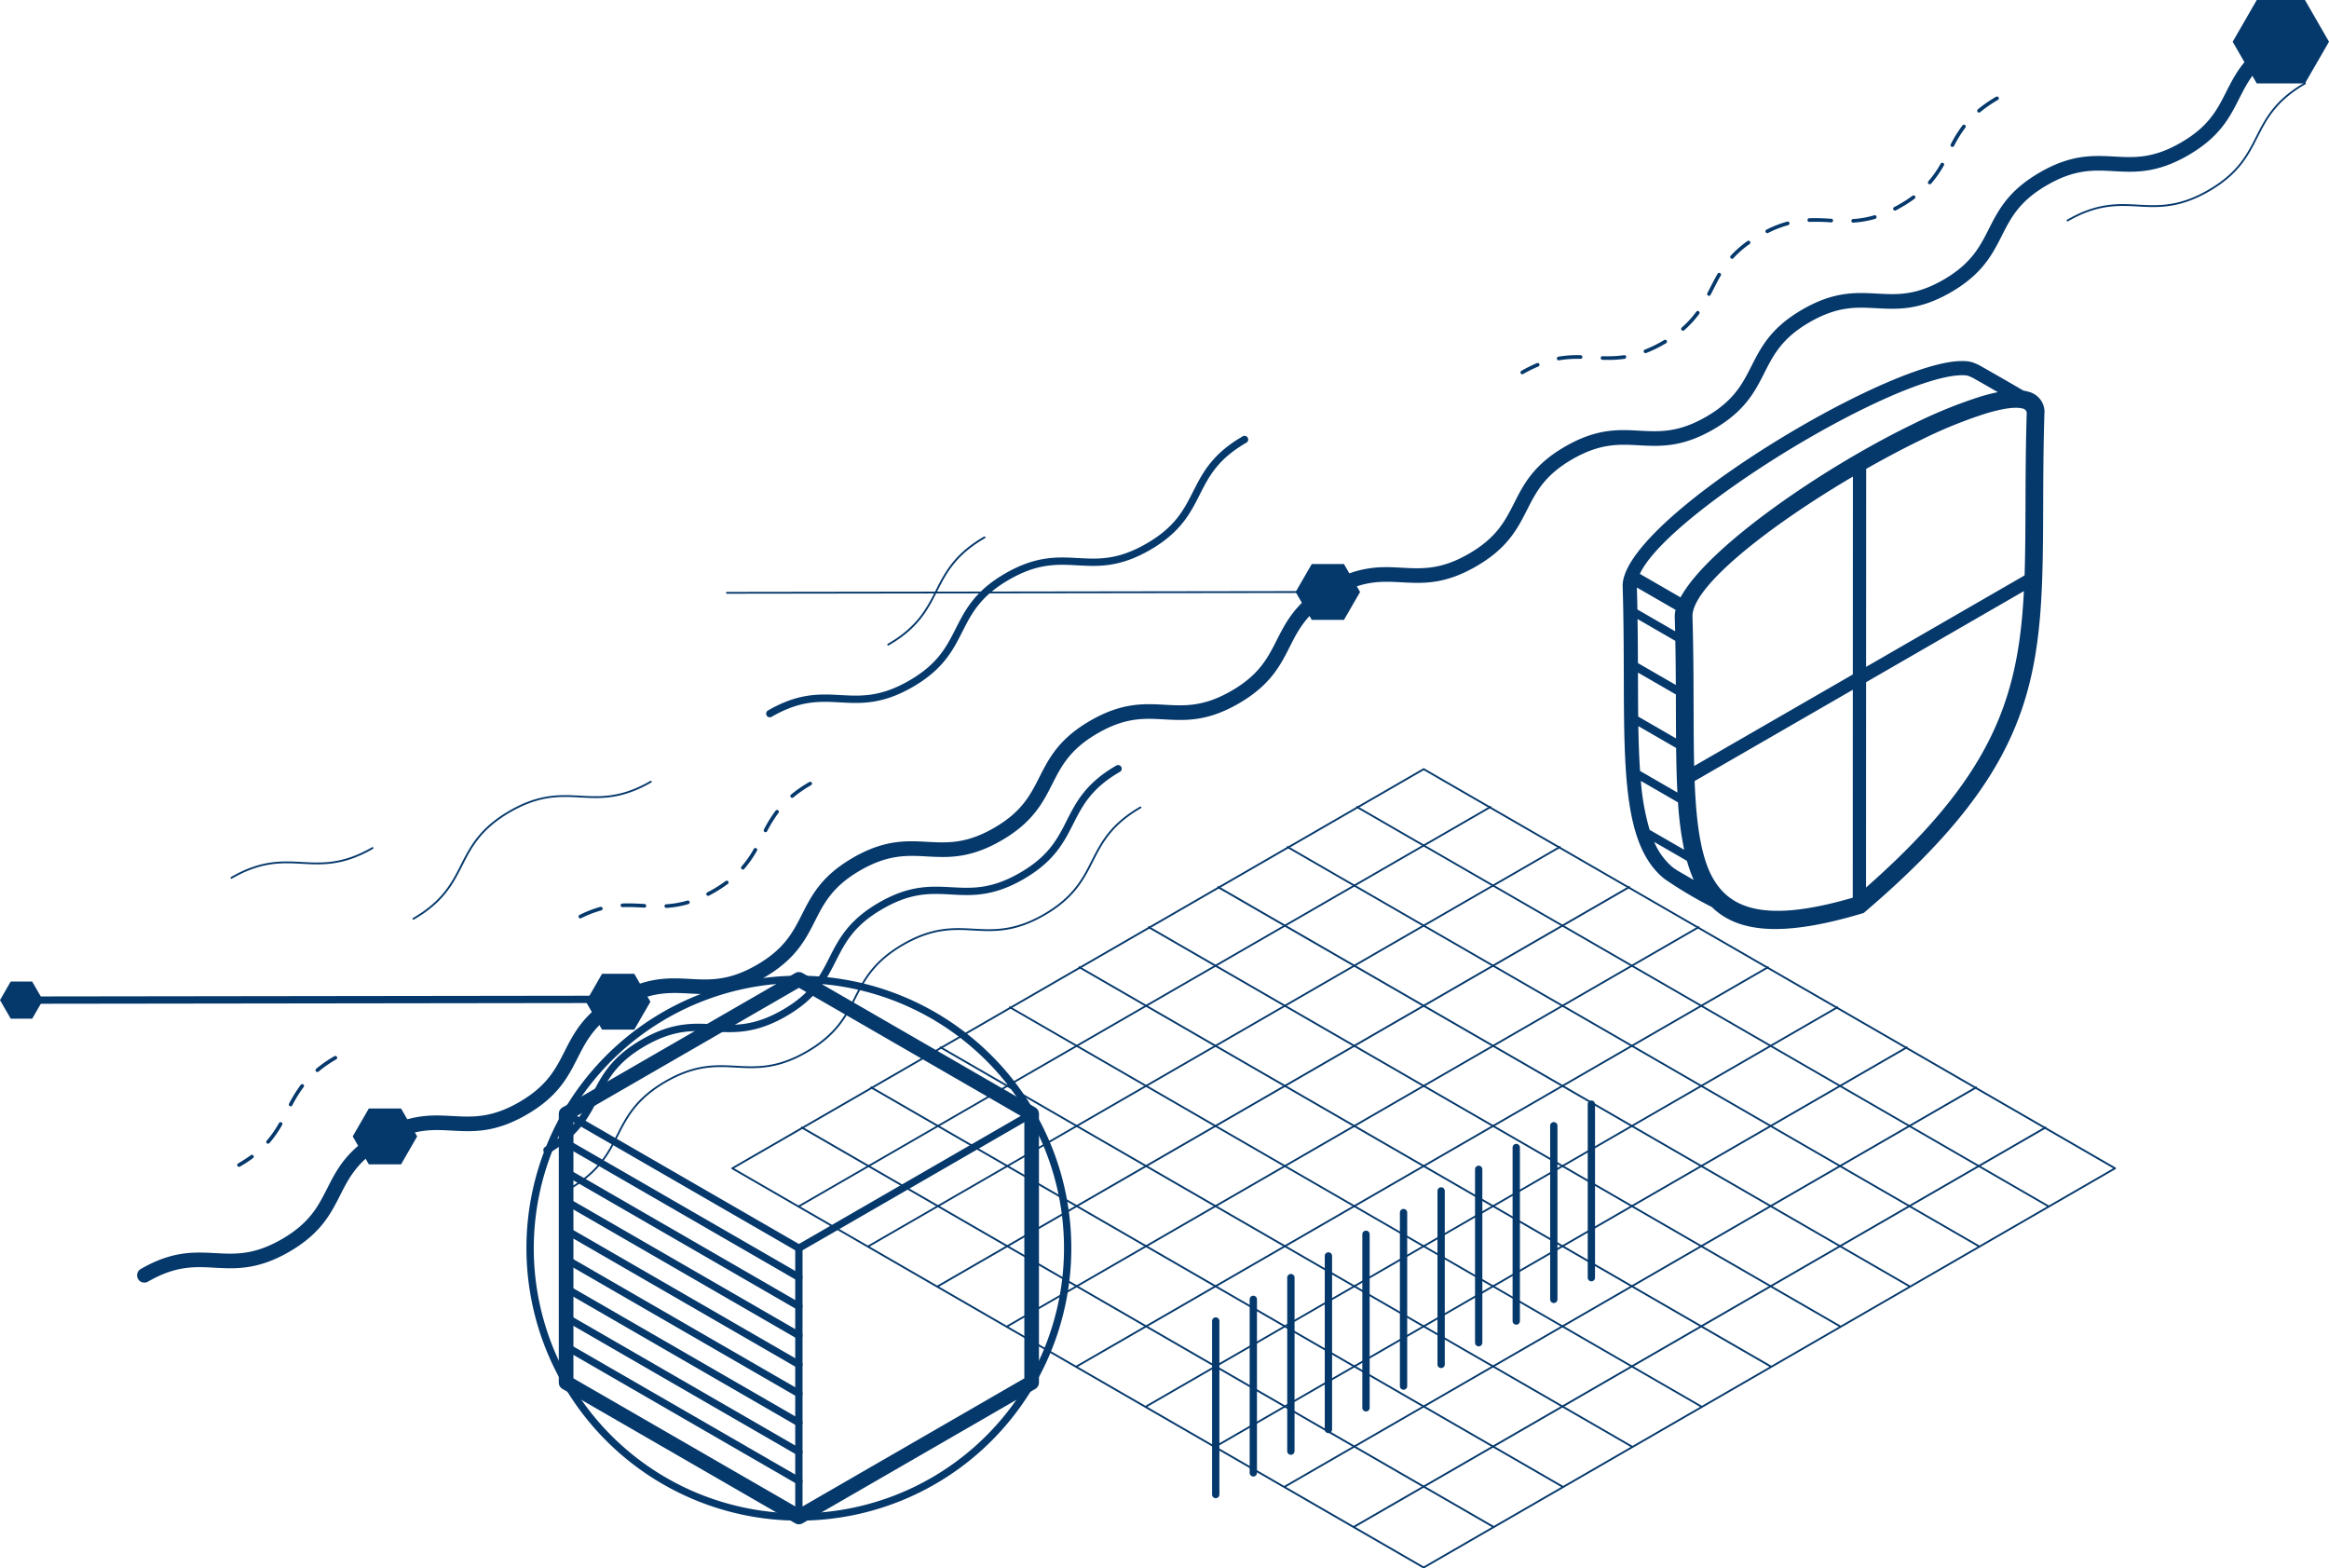 <svg xmlns="http://www.w3.org/2000/svg" width="617.531" height="415.841" viewBox="0 0 617.531 415.841">
  <g id="Group_30618" data-name="Group 30618" transform="translate(0 -21.885)">
    <g id="Group_28547" data-name="Group 28547" transform="translate(139.582 279.609)">
      <g id="Group_28533" data-name="Group 28533" transform="translate(0 0.965)">
        <path id="Path_29783" data-name="Path 29783" d="M1379.109,2154.948a72.238,72.238,0,1,0-72.247-72.238A72.3,72.3,0,0,0,1379.109,2154.948Zm0-142.532a70.295,70.295,0,1,1-70.3,70.294A70.368,70.368,0,0,1,1379.109,2012.415Z" transform="translate(-1306.862 -2010.472)" fill="#05386b"/>
      </g>
      <g id="Group_28546" data-name="Group 28546" transform="translate(8.581)">
        <g id="Group_28534" data-name="Group 28534">
          <path id="Path_29784" data-name="Path 29784" d="M1382.94,2155.487a1.925,1.925,0,0,0,.963-.26l61.714-35.633a1.96,1.96,0,0,0,.972-1.683v-71.258a1.95,1.95,0,0,0-.972-1.683l-61.714-35.641a1.977,1.977,0,0,0-1.939,0l-61.718,35.641a1.949,1.949,0,0,0-.972,1.683v71.258a1.96,1.96,0,0,0,.972,1.683l61.718,35.633A1.938,1.938,0,0,0,1382.94,2155.487Zm59.771-38.7-59.771,34.514-59.787-34.514v-69.028l59.787-34.514,59.771,34.514Z" transform="translate(-1319.274 -2009.074)" fill="#05386b"/>
        </g>
        <g id="Group_28535" data-name="Group 28535" transform="translate(62.69 72.232)">
          <path id="Path_29785" data-name="Path 29785" d="M1411.02,2186.876a.971.971,0,0,0,.963-.972v-71.267a.969.969,0,1,0-1.939,0V2185.9A.974.974,0,0,0,1411.02,2186.876Z" transform="translate(-1410.044 -2113.667)" fill="#05386b"/>
        </g>
        <g id="Group_28536" data-name="Group 28536" transform="translate(0.971 36.606)">
          <path id="Path_29786" data-name="Path 29786" d="M1472.738,2099.648a.966.966,0,0,0,.477-1.8l-61.713-35.634a.971.971,0,0,0-1.329.356.958.958,0,0,0,.356,1.319l61.718,35.633A.9.9,0,0,0,1472.738,2099.648Z" transform="translate(-1410.042 -2062.08)" fill="#05386b"/>
        </g>
        <g id="Group_28537" data-name="Group 28537" transform="translate(0.971 44.314)">
          <path id="Path_29787" data-name="Path 29787" d="M1472.738,2110.807a.965.965,0,0,0,.477-1.8l-61.713-35.625a.967.967,0,0,0-1.329.347.956.956,0,0,0,.356,1.318l61.718,35.641A.96.96,0,0,0,1472.738,2110.807Z" transform="translate(-1410.042 -2073.242)" fill="#05386b"/>
        </g>
        <g id="Group_28538" data-name="Group 28538" transform="translate(0.971 52.025)">
          <path id="Path_29788" data-name="Path 29788" d="M1472.738,2121.982a.966.966,0,0,0,.477-1.8l-61.713-35.642a.979.979,0,0,0-1.329.356.968.968,0,0,0,.356,1.328l61.718,35.633A.967.967,0,0,0,1472.738,2121.982Z" transform="translate(-1410.042 -2084.407)" fill="#05386b"/>
        </g>
        <g id="Group_28539" data-name="Group 28539" transform="translate(0.971 59.739)">
          <path id="Path_29789" data-name="Path 29789" d="M1472.738,2133.144a.967.967,0,0,0,.477-1.8l-61.713-35.625a.968.968,0,1,0-.972,1.675l61.718,35.634A.969.969,0,0,0,1472.738,2133.144Z" transform="translate(-1410.042 -2095.577)" fill="#05386b"/>
        </g>
        <g id="Group_28540" data-name="Group 28540" transform="translate(0.971 67.447)">
          <path id="Path_29790" data-name="Path 29790" d="M1472.738,2144.31a.965.965,0,0,0,.477-1.8l-61.713-35.634a.972.972,0,1,0-.972,1.684l61.718,35.624A.971.971,0,0,0,1472.738,2144.31Z" transform="translate(-1410.042 -2106.739)" fill="#05386b"/>
        </g>
        <g id="Group_28541" data-name="Group 28541" transform="translate(0.971 75.163)">
          <path id="Path_29791" data-name="Path 29791" d="M1472.738,2155.48a.967.967,0,0,0,.477-1.805l-61.713-35.633a.971.971,0,0,0-1.329.356.958.958,0,0,0,.356,1.319l61.718,35.624A.83.83,0,0,0,1472.738,2155.48Z" transform="translate(-1410.042 -2117.911)" fill="#05386b"/>
        </g>
        <g id="Group_28542" data-name="Group 28542" transform="translate(0.971 82.872)">
          <path id="Path_29792" data-name="Path 29792" d="M1472.738,2166.647a.955.955,0,0,0,.834-.486.975.975,0,0,0-.356-1.327L1411.5,2129.21a.968.968,0,1,0-.972,1.673l61.718,35.634A.978.978,0,0,0,1472.738,2166.647Z" transform="translate(-1410.042 -2129.074)" fill="#05386b"/>
        </g>
        <g id="Group_28543" data-name="Group 28543" transform="translate(0.971 90.589)">
          <path id="Path_29793" data-name="Path 29793" d="M1472.738,2177.817a.967.967,0,0,0,.477-1.8l-61.713-35.634a.971.971,0,0,0-1.329.356.956.956,0,0,0,.356,1.318l61.718,35.633A.973.973,0,0,0,1472.738,2177.817Z" transform="translate(-1410.042 -2140.248)" fill="#05386b"/>
        </g>
        <g id="Group_28544" data-name="Group 28544" transform="translate(0.971 98.296)">
          <path id="Path_29794" data-name="Path 29794" d="M1472.738,2188.974a.966.966,0,0,0,.477-1.8l-61.713-35.625a.964.964,0,1,0-.972,1.666l61.718,35.641A.964.964,0,0,0,1472.738,2188.974Z" transform="translate(-1410.042 -2151.408)" fill="#05386b"/>
        </g>
        <g id="Group_28545" data-name="Group 28545" transform="translate(62.686 36.606)">
          <path id="Path_29795" data-name="Path 29795" d="M1321.659,2099.648a.89.89,0,0,0,.477-.129l61.718-35.633a.967.967,0,0,0-.968-1.675l-61.718,35.634a.959.959,0,0,0-.36,1.319A.98.98,0,0,0,1321.659,2099.648Z" transform="translate(-1320.679 -2062.08)" fill="#05386b"/>
        </g>
      </g>
    </g>
    <g id="Group_28571" data-name="Group 28571" transform="translate(321.383 313.665)">
      <g id="Group_28560" data-name="Group 28560" transform="translate(99.598)">
        <path id="Path_29807" data-name="Path 29807" d="M1106.746,2106.324h0a.977.977,0,0,0,.968-.981l0-46a.96.96,0,0,0-.967-.954h0a.957.957,0,0,0-.968.954v46A.975.975,0,0,0,1106.746,2106.324Z" transform="translate(-1105.774 -2058.388)" fill="#05386b"/>
      </g>
      <g id="Group_28561" data-name="Group 28561" transform="translate(89.638 5.744)">
        <path id="Path_29808" data-name="Path 29808" d="M1121.168,2114.65a.969.969,0,0,0,.967-.972v-46a.97.97,0,1,0-1.939,0v46A.968.968,0,0,0,1121.168,2114.65Z" transform="translate(-1120.197 -2066.705)" fill="#05386b"/>
      </g>
      <g id="Group_28562" data-name="Group 28562" transform="translate(79.678 11.487)">
        <path id="Path_29809" data-name="Path 29809" d="M1135.587,2122.966a.969.969,0,0,0,.972-.971v-46a.969.969,0,1,0-1.938,0v46A.966.966,0,0,0,1135.587,2122.966Z" transform="translate(-1134.62 -2075.022)" fill="#05386b"/>
      </g>
      <g id="Group_28563" data-name="Group 28563" transform="translate(69.722 17.249)">
        <path id="Path_29810" data-name="Path 29810" d="M1150.01,2131.291a.961.961,0,0,0,.968-.963v-46a.968.968,0,0,0-1.935,0v46A.962.962,0,0,0,1150.01,2131.291Z" transform="translate(-1149.042 -2083.364)" fill="#05386b"/>
      </g>
      <g id="Group_28564" data-name="Group 28564" transform="translate(59.762 22.992)">
        <path id="Path_29811" data-name="Path 29811" d="M1164.432,2139.626a.97.97,0,0,0,.968-.972v-46a.967.967,0,1,0-1.934,0v46A.969.969,0,0,0,1164.432,2139.626Z" transform="translate(-1163.465 -2091.681)" fill="#05386b"/>
      </g>
      <g id="Group_28565" data-name="Group 28565" transform="translate(49.797 28.744)">
        <path id="Path_29812" data-name="Path 29812" d="M1178.859,2147.947a.969.969,0,0,0,.968-.973v-45.993a.969.969,0,1,0-1.938,0v45.993A.973.973,0,0,0,1178.859,2147.947Z" transform="translate(-1177.888 -2100.01)" fill="#05386b"/>
      </g>
      <g id="Group_28566" data-name="Group 28566" transform="translate(39.837 34.497)">
        <path id="Path_29813" data-name="Path 29813" d="M1193.279,2156.284a.966.966,0,0,0,.968-.972v-46a.971.971,0,1,0-1.943,0v46A.973.973,0,0,0,1193.279,2156.284Z" transform="translate(-1192.304 -2108.34)" fill="#05386b"/>
      </g>
      <g id="Group_28567" data-name="Group 28567" transform="translate(29.877 40.241)">
        <path id="Path_29814" data-name="Path 29814" d="M1207.7,2164.6a.967.967,0,0,0,.968-.972v-46a.971.971,0,1,0-1.943,0v46A.974.974,0,0,0,1207.7,2164.6Z" transform="translate(-1206.727 -2116.657)" fill="#05386b"/>
      </g>
      <g id="Group_28568" data-name="Group 28568" transform="translate(19.916 45.992)">
        <path id="Path_29815" data-name="Path 29815" d="M1222.109,2172.922a.973.973,0,0,0,.971-.972l.009-46a.974.974,0,0,0-1.948,0l0,46A.973.973,0,0,0,1222.109,2172.922Z" transform="translate(-1221.136 -2124.985)" fill="#05386b"/>
      </g>
      <g id="Group_28569" data-name="Group 28569" transform="translate(9.961 51.745)">
        <path id="Path_29816" data-name="Path 29816" d="M1236.544,2181.26a.972.972,0,0,0,.967-.972v-46a.969.969,0,1,0-1.938,0v46A.973.973,0,0,0,1236.544,2181.26Z" transform="translate(-1235.572 -2133.315)" fill="#05386b"/>
      </g>
      <g id="Group_28570" data-name="Group 28570" transform="translate(0 57.497)">
        <path id="Path_29817" data-name="Path 29817" d="M1250.961,2189.581a.974.974,0,0,0,.972-.973v-46a.97.97,0,0,0-1.94,0v46A.973.973,0,0,0,1250.961,2189.581Z" transform="translate(-1249.993 -2141.645)" fill="#05386b"/>
      </g>
    </g>
    <g id="Group_28631" data-name="Group 28631" transform="translate(193.921 225.563)">
      <g id="Group_28620" data-name="Group 28620" transform="translate(0)">
        <g id="Group_28610" data-name="Group 28610" transform="translate(18.436 95.023)">
          <path id="Path_29852" data-name="Path 29852" d="M1328.085,2174.73a.245.245,0,0,0,.212-.114.256.256,0,0,0-.087-.338l-183.319-105.841a.248.248,0,0,0-.33.1.245.245,0,0,0,.092.329L1327.968,2174.7A.262.262,0,0,0,1328.085,2174.73Z" transform="translate(-1144.531 -2068.409)" fill="#05386b"/>
        </g>
        <g id="Group_28611" data-name="Group 28611" transform="translate(36.831 84.398)">
          <path id="Path_29853" data-name="Path 29853" d="M1301.437,2159.351a.26.26,0,0,0,.217-.122.243.243,0,0,0-.092-.329l-183.323-105.85a.254.254,0,0,0-.329.1.237.237,0,0,0,.091.329l183.319,105.841A.3.3,0,0,0,1301.437,2159.351Z" transform="translate(-1117.876 -2053.024)" fill="#05386b"/>
        </g>
        <g id="Group_28612" data-name="Group 28612" transform="translate(55.23 73.776)">
          <path id="Path_29854" data-name="Path 29854" d="M1274.8,2143.972a.253.253,0,0,0,.209-.121.239.239,0,0,0-.087-.33l-183.319-105.85a.27.27,0,0,0-.338.087.255.255,0,0,0,.1.339l183.319,105.841A.3.3,0,0,0,1274.8,2143.972Z" transform="translate(-1091.24 -2037.644)" fill="#05386b"/>
        </g>
        <g id="Group_28613" data-name="Group 28613" transform="translate(73.628 63.151)">
          <path id="Path_29855" data-name="Path 29855" d="M1248.165,2128.592a.265.265,0,0,0,.208-.121.24.24,0,0,0-.1-.33l-183.319-105.849a.242.242,0,0,0-.33.087.239.239,0,0,0,.092.329l183.323,105.849A.275.275,0,0,0,1248.165,2128.592Z" transform="translate(-1064.597 -2022.258)" fill="#05386b"/>
        </g>
        <g id="Group_28614" data-name="Group 28614" transform="translate(92.037 52.529)">
          <path id="Path_29856" data-name="Path 29856" d="M1221.51,2113.213a.248.248,0,0,0,.121-.459l-183.319-105.841a.234.234,0,0,0-.329.087.241.241,0,0,0,.083.33l183.322,105.849A.3.3,0,0,0,1221.51,2113.213Z" transform="translate(-1037.948 -2006.878)" fill="#05386b"/>
        </g>
        <g id="Group_28615" data-name="Group 28615" transform="translate(110.439 41.91)">
          <path id="Path_29857" data-name="Path 29857" d="M1194.856,2097.82a.243.243,0,0,0,.126-.452l-183.31-105.832a.238.238,0,0,0-.334.086.241.241,0,0,0,.082.33l183.319,105.833A.207.207,0,0,0,1194.856,2097.82Z" transform="translate(-1011.304 -1991.501)" fill="#05386b"/>
        </g>
        <g id="Group_28616" data-name="Group 28616" transform="translate(128.834 31.281)">
          <path id="Path_29858" data-name="Path 29858" d="M1168.217,2082.438a.22.22,0,0,0,.213-.122.235.235,0,0,0-.086-.329L985.02,1976.137a.255.255,0,0,0-.329.1.249.249,0,0,0,.091.338L1168.1,2082.4A.335.335,0,0,0,1168.217,2082.438Z" transform="translate(-984.657 -1976.11)" fill="#05386b"/>
        </g>
        <g id="Group_28617" data-name="Group 28617" transform="translate(147.236 20.655)">
          <path id="Path_29859" data-name="Path 29859" d="M1141.587,2067.057a.261.261,0,0,0,.2-.121.239.239,0,0,0-.086-.33l-183.323-105.85a.244.244,0,0,0-.33.087.236.236,0,0,0,.091.329l183.319,105.849A.29.29,0,0,0,1141.587,2067.057Z" transform="translate(-958.018 -1960.724)" fill="#05386b"/>
        </g>
        <g id="Group_28618" data-name="Group 28618" transform="translate(165.635 10.034)">
          <path id="Path_29860" data-name="Path 29860" d="M1114.938,2051.679a.285.285,0,0,0,.212-.121.238.238,0,0,0-.1-.329l-183.314-105.85a.239.239,0,1,0-.235.417l183.315,105.849A.236.236,0,0,0,1114.938,2051.679Z" transform="translate(-931.374 -1945.343)" fill="#05386b"/>
        </g>
        <g id="Group_28619" data-name="Group 28619">
          <path id="Path_29861" data-name="Path 29861" d="M1089.329,2142.978a.183.183,0,0,0,.117-.035L1272.769,2037.1a.238.238,0,0,0,0-.417l-183.314-105.832a.2.2,0,0,0-.239,0L905.889,2036.686a.239.239,0,0,0,0,.417l183.319,105.841A.2.2,0,0,0,1089.329,2142.978Zm182.832-106.084-182.832,105.555L906.5,2036.894l182.837-105.554Z" transform="translate(-905.767 -1930.815)" fill="#05386b"/>
        </g>
      </g>
      <g id="Group_28630" data-name="Group 28630" transform="translate(17.68 10.034)">
        <g id="Group_28621" data-name="Group 28621" transform="translate(147.207 84.989)">
          <path id="Path_29862" data-name="Path 29862" d="M932.7,2174.73a.314.314,0,0,0,.126-.026l183.31-105.841a.238.238,0,0,0,.092-.329.244.244,0,0,0-.33-.1L932.582,2174.279a.251.251,0,0,0-.083.338A.228.228,0,0,0,932.7,2174.73Z" transform="translate(-932.465 -2068.409)" fill="#05386b"/>
        </g>
        <g id="Group_28622" data-name="Group 28622" transform="translate(128.803 74.365)">
          <path id="Path_29863" data-name="Path 29863" d="M959.341,2159.351a.286.286,0,0,0,.121-.035l183.323-105.841a.241.241,0,0,0,.092-.329.255.255,0,0,0-.33-.1L959.22,2158.9a.245.245,0,0,0-.087.329A.256.256,0,0,0,959.341,2159.351Z" transform="translate(-959.101 -2053.024)" fill="#05386b"/>
        </g>
        <g id="Group_28623" data-name="Group 28623" transform="translate(110.401 63.743)">
          <path id="Path_29864" data-name="Path 29864" d="M985.987,2143.972a.284.284,0,0,0,.126-.034L1169.431,2038.1a.246.246,0,0,0,.092-.339.257.257,0,0,0-.329-.087L985.87,2143.521a.241.241,0,0,0-.092.33A.281.281,0,0,0,985.987,2143.972Z" transform="translate(-985.747 -2037.644)" fill="#05386b"/>
        </g>
        <g id="Group_28624" data-name="Group 28624" transform="translate(92.007 53.117)">
          <path id="Path_29865" data-name="Path 29865" d="M1012.633,2128.592a.278.278,0,0,0,.117-.035l183.319-105.849a.24.24,0,1,0-.238-.417l-183.319,105.849a.242.242,0,0,0-.092.33A.268.268,0,0,0,1012.633,2128.592Z" transform="translate(-1012.389 -2022.258)" fill="#05386b"/>
        </g>
        <g id="Group_28625" data-name="Group 28625" transform="translate(73.6 42.496)">
          <path id="Path_29866" data-name="Path 29866" d="M1039.292,2113.213a.279.279,0,0,0,.117-.034l183.322-105.849a.25.25,0,0,0,.087-.33.235.235,0,0,0-.329-.087L1039.17,2112.754a.238.238,0,0,0-.091.33A.244.244,0,0,0,1039.292,2113.213Z" transform="translate(-1039.046 -2006.878)" fill="#05386b"/>
        </g>
        <g id="Group_28626" data-name="Group 28626" transform="translate(55.203 31.876)">
          <path id="Path_29867" data-name="Path 29867" d="M1065.935,2097.82a.2.2,0,0,0,.117-.034l183.319-105.833a.248.248,0,0,0,.087-.33.234.234,0,0,0-.33-.086L1065.81,2097.368a.243.243,0,0,0,.126.452Z" transform="translate(-1065.691 -1991.501)" fill="#05386b"/>
        </g>
        <g id="Group_28627" data-name="Group 28627" transform="translate(36.798 21.247)">
          <path id="Path_29868" data-name="Path 29868" d="M1092.566,2082.438a.351.351,0,0,0,.126-.035l183.315-105.833a.251.251,0,0,0,.1-.338.255.255,0,0,0-.33-.1l-183.332,105.85a.251.251,0,0,0-.086.329A.236.236,0,0,0,1092.566,2082.438Z" transform="translate(-1092.324 -1976.11)" fill="#05386b"/>
        </g>
        <g id="Group_28628" data-name="Group 28628" transform="translate(18.402 10.622)">
          <path id="Path_29869" data-name="Path 29869" d="M1119.206,2067.057a.254.254,0,0,0,.121-.035l183.323-105.849a.239.239,0,0,0,.091-.329.247.247,0,0,0-.334-.087l-183.319,105.85a.233.233,0,0,0-.09.33A.264.264,0,0,0,1119.206,2067.057Z" transform="translate(-1118.966 -1960.724)" fill="#05386b"/>
        </g>
        <g id="Group_28629" data-name="Group 28629" transform="translate(0)">
          <path id="Path_29870" data-name="Path 29870" d="M1145.849,2051.679a.307.307,0,0,0,.126-.035L1329.295,1945.8a.24.24,0,0,0,.091-.329.235.235,0,0,0-.33-.087l-183.323,105.85a.236.236,0,0,0-.09.329A.262.262,0,0,0,1145.849,2051.679Z" transform="translate(-1145.609 -1945.343)" fill="#05386b"/>
        </g>
      </g>
    </g>
    <g id="Group_28653" data-name="Group 28653" transform="translate(0)">
      <g id="Group_28632" data-name="Group 28632" transform="translate(36.344 31.009)">
        <path id="Path_29871" data-name="Path 29871" d="M841.6,1980.029a1.849,1.849,0,0,0,.963-.26c7.366-4.251,12.346-3.983,17.639-3.688,5.6.3,11.409.617,19.782-4.208,8.356-4.841,10.985-10.012,13.526-15.027,2.387-4.711,4.642-9.161,12.016-13.414,7.366-4.268,12.346-3.991,17.63-3.7,5.6.3,11.4.625,19.764-4.208s10.992-10.012,13.535-15.027c2.394-4.7,4.642-9.162,12.025-13.414,7.358-4.251,12.355-3.973,17.621-3.7,5.6.313,11.4.624,19.769-4.2,8.368-4.841,10.992-10.021,13.534-15.027,2.394-4.72,4.642-9.163,12.012-13.414s12.355-3.991,17.63-3.7c5.61.3,11.4.624,19.765-4.208s10.993-10.013,13.534-15.019c2.385-4.72,4.642-9.161,12.008-13.422s12.364-3.983,17.63-3.688c5.614.313,11.4.626,19.764-4.207s11-10.012,13.535-15.019c2.381-4.72,4.642-9.162,12.007-13.414s12.356-3.991,17.621-3.705c5.61.3,11.4.633,19.773-4.208,8.377-4.824,11-10.012,13.539-15.018,2.382-4.711,4.642-9.154,12.008-13.413,7.371-4.242,12.35-3.974,17.621-3.687,5.6.295,11.409.615,19.778-4.218s10.993-10.012,13.526-15.019c2.39-4.711,4.641-9.171,12.016-13.421s12.346-3.974,17.621-3.688c5.613.3,11.409.625,19.773-4.207s10.988-10.012,13.535-15.019c2.382-4.711,4.642-9.171,12.013-13.414,7.361-4.26,12.341-3.991,17.621-3.7,5.608.313,11.4.634,19.768-4.2s10.988-10.012,13.53-15.027c2.39-4.7,4.642-9.162,12.008-13.414a1.935,1.935,0,1,0-1.94-3.349c-8.368,4.824-10.988,10-13.534,15.01-2.382,4.719-4.633,9.171-12.008,13.421-7.357,4.26-12.346,3.983-17.612,3.689-5.614-.295-11.418-.625-19.782,4.216-8.36,4.824-10.989,10-13.53,15.01-2.391,4.72-4.642,9.162-12.008,13.431-7.366,4.251-12.35,3.973-17.626,3.678-5.6-.295-11.409-.624-19.777,4.217-8.359,4.824-10.988,10.012-13.526,15.019-2.391,4.71-4.642,9.17-12.008,13.422s-12.35,3.974-17.625,3.7c-5.605-.321-11.409-.633-19.773,4.2s-10.993,10.012-13.526,15.019c-2.39,4.711-4.642,9.161-12.012,13.413s-12.359,3.982-17.634,3.7c-5.6-.321-11.4-.625-19.764,4.2s-11,10.013-13.535,15.027c-2.385,4.7-4.642,9.162-12.007,13.414s-12.338,3.982-17.622,3.687c-5.614-.3-11.4-.625-19.777,4.208s-10.988,10.012-13.534,15.027c-2.382,4.7-4.633,9.162-12.008,13.413s-12.342,3.974-17.621,3.7c-5.6-.312-11.405-.633-19.773,4.2s-10.988,10.013-13.53,15.028c-2.391,4.711-4.642,9.162-12.017,13.414s-12.345,3.973-17.625,3.7c-5.609-.312-11.413-.624-19.768,4.208S955.543,1913.735,953,1918.74c-2.4,4.72-4.651,9.162-12.008,13.432-7.374,4.251-12.355,3.973-17.639,3.7-5.6-.312-11.409-.624-19.773,4.2s-10.992,10.013-13.534,15.027c-2.395,4.7-4.633,9.162-12.017,13.413-7.357,4.251-12.346,3.991-17.621,3.7-5.613-.295-11.417-.625-19.781,4.216a1.934,1.934,0,0,0,.971,3.61Z" transform="translate(-839.655 -1649.099)" fill="#05386b"/>
      </g>
      <g id="Group_28633" data-name="Group 28633" transform="translate(61.142 246.476)">
        <path id="Path_29872" data-name="Path 29872" d="M1575.024,1969.48a.2.2,0,0,0,.122-.035c7.8-4.512,13.275-4.2,18.568-3.922,5.361.295,10.905.6,18.835-3.973a.247.247,0,0,0,.078-.338.236.236,0,0,0-.329-.078c-7.791,4.495-13.266,4.2-18.568,3.912-5.362-.286-10.9-.6-18.827,3.983a.242.242,0,0,0-.087.329A.225.225,0,0,0,1575.024,1969.48Z" transform="translate(-1574.783 -1961.097)" fill="#05386b"/>
      </g>
      <g id="Group_28634" data-name="Group 28634" transform="translate(203.144 137.448)">
        <path id="Path_29873" data-name="Path 29873" d="M1239.907,1877.842a1.024,1.024,0,0,0,.49-.138c7.617-4.4,12.737-4.121,18.159-3.818,5.47.295,11.115.607,19.231-4.078s10.675-9.735,13.156-14.628c2.452-4.842,4.768-9.414,12.382-13.813s12.737-4.113,18.163-3.818c5.479.295,11.124.607,19.24-4.078s10.677-9.735,13.144-14.61c2.46-4.858,4.781-9.439,12.4-13.83a.972.972,0,0,0-.975-1.683c-8.117,4.685-10.668,9.735-13.149,14.628-2.456,4.841-4.767,9.422-12.389,13.813-7.619,4.407-12.746,4.12-18.164,3.825-5.47-.3-11.118-.606-19.24,4.069s-10.663,9.735-13.144,14.628c-2.452,4.841-4.767,9.423-12.381,13.813s-12.745,4.112-18.168,3.818c-5.465-.295-11.114-.608-19.235,4.086a.971.971,0,0,0,.482,1.813Z" transform="translate(-1238.94 -1803.224)" fill="#05386b"/>
      </g>
      <g id="Group_28636" data-name="Group 28636" transform="translate(144.064 224.718)">
        <path id="Path_29875" data-name="Path 29875" d="M1288.464,2032.655a.964.964,0,0,0,.477-.13c8.113-4.693,10.68-9.735,13.153-14.629,2.456-4.841,4.772-9.422,12.39-13.813s12.741-4.113,18.159-3.816c5.466.295,11.124.606,19.24-4.078s10.685-9.744,13.158-14.629c2.455-4.841,4.771-9.422,12.389-13.812,7.618-4.408,12.736-4.129,18.164-3.834,5.465.311,11.117.615,19.239-4.078s10.672-9.735,13.145-14.612c2.455-4.841,4.771-9.422,12.393-13.829a.964.964,0,1,0-.972-1.666c-8.115,4.685-10.675,9.735-13.148,14.61-2.455,4.842-4.776,9.422-12.394,13.822s-12.737,4.121-18.155,3.827c-5.474-.295-11.128-.608-19.24,4.077s-10.676,9.735-13.157,14.628c-2.447,4.841-4.767,9.405-12.389,13.813-7.623,4.391-12.745,4.112-18.168,3.818-5.461-.295-11.114-.608-19.226,4.078s-10.681,9.735-13.154,14.628c-2.463,4.841-4.771,9.422-12.4,13.812a.974.974,0,0,0,.494,1.814Z" transform="translate(-1287.488 -1929.591)" fill="#05386b"/>
      </g>
      <g id="Group_28637" data-name="Group 28637" transform="translate(150.719 235.717)">
        <path id="Path_29876" data-name="Path 29876" d="M1280.2,2047.126a.305.305,0,0,0,.13-.026c7.921-4.59,10.437-9.543,12.858-14.333,2.394-4.72,4.867-9.613,12.675-14.125,7.809-4.494,13.284-4.2,18.572-3.9,5.353.286,10.9.59,18.836-3.991s10.442-9.527,12.867-14.316c2.4-4.728,4.867-9.613,12.681-14.124s13.283-4.208,18.566-3.922c5.354.3,10.9.607,18.828-3.974s10.438-9.527,12.862-14.316c2.4-4.737,4.872-9.614,12.672-14.125a.237.237,0,0,0,.09-.329.234.234,0,0,0-.329-.086c-7.93,4.572-10.438,9.526-12.867,14.316-2.394,4.737-4.872,9.613-12.668,14.124-7.8,4.5-13.278,4.2-18.566,3.914-5.367-.295-10.907-.6-18.828,3.982s-10.447,9.527-12.871,14.315c-2.4,4.738-4.872,9.614-12.684,14.126s-13.28,4.208-18.568,3.921c-5.361-.295-10.9-.6-18.836,3.973s-10.429,9.536-12.858,14.326c-2.394,4.728-4.876,9.622-12.675,14.124a.239.239,0,0,0,.113.451Z" transform="translate(-1279.96 -1945.519)" fill="#05386b"/>
      </g>
      <g id="Group_28638" data-name="Group 28638" transform="translate(109.38 228.898)">
        <path id="Path_29877" data-name="Path 29877" d="M1468.188,1972.467a.242.242,0,0,0,.122-.035c7.93-4.581,10.438-9.527,12.867-14.315,2.395-4.729,4.876-9.614,12.676-14.126s13.275-4.217,18.567-3.922c5.363.3,10.9.608,18.837-3.973a.238.238,0,0,0,.078-.33.232.232,0,0,0-.33-.086c-7.8,4.494-13.275,4.208-18.558,3.913-5.371-.287-10.907-.6-18.836,3.983s-10.437,9.526-12.867,14.316c-2.394,4.728-4.867,9.622-12.675,14.124a.233.233,0,0,0-.087.329A.217.217,0,0,0,1468.188,1972.467Z" transform="translate(-1467.945 -1935.645)" fill="#05386b"/>
      </g>
      <g id="Group_28639" data-name="Group 28639" transform="translate(235.266 164.116)">
        <path id="Path_29878" data-name="Path 29878" d="M1340.064,1870.763a.218.218,0,0,0,.116-.035c7.93-4.572,10.438-9.526,12.863-14.324,2.394-4.72,4.876-9.6,12.675-14.108a.248.248,0,0,0,.087-.338.258.258,0,0,0-.329-.1c-7.93,4.581-10.438,9.544-12.867,14.333-2.4,4.719-4.868,9.613-12.677,14.116a.243.243,0,0,0,.131.45Z" transform="translate(-1339.815 -1841.839)" fill="#05386b"/>
      </g>
      <g id="Group_28640" data-name="Group 28640" transform="translate(547.973 43.765)">
        <path id="Path_29879" data-name="Path 29879" d="M833.107,1704.392a.317.317,0,0,0,.122-.035c7.795-4.512,13.274-4.2,18.558-3.921,5.357.295,10.905.59,18.835-3.982s10.433-9.536,12.863-14.324c2.4-4.72,4.867-9.6,12.672-14.108a.245.245,0,0,0,.1-.329.233.233,0,0,0-.33-.087c-7.934,4.563-10.442,9.526-12.867,14.315-2.4,4.72-4.872,9.614-12.672,14.107-7.8,4.512-13.274,4.208-18.567,3.922-5.357-.295-10.906-.59-18.835,3.991a.241.241,0,0,0-.087.329A.27.27,0,0,0,833.107,1704.392Z" transform="translate(-832.863 -1667.57)" fill="#05386b"/>
      </g>
      <g id="Group_28641" data-name="Group 28641" transform="translate(62.894 301.84)">
        <path id="Path_29880" data-name="Path 29880" d="M1589.183,2070.677a.478.478,0,0,0,.243-.062,36.976,36.976,0,0,0,3.461-2.255.484.484,0,0,0-.563-.789,39.777,39.777,0,0,1-3.384,2.2.48.48,0,0,0-.173.667A.467.467,0,0,0,1589.183,2070.677Zm7.7-6.134a.539.539,0,0,0,.365-.174,28.847,28.847,0,0,0,3.374-4.823.486.486,0,0,0-.182-.66.48.48,0,0,0-.659.174,28.945,28.945,0,0,1-3.262,4.685.472.472,0,0,0,.043.677A.478.478,0,0,0,1596.887,2064.543Zm6-9.909a.464.464,0,0,0,.425-.26,34.156,34.156,0,0,1,3.01-4.859.474.474,0,0,0-.086-.676.482.482,0,0,0-.677.086,34.872,34.872,0,0,0-3.106,5,.488.488,0,0,0,.208.66A.536.536,0,0,0,1602.891,2054.634Zm7.062-9.109a.484.484,0,0,0,.313-.1,32.444,32.444,0,0,1,4.7-3.244.505.505,0,0,0,.191-.668.5.5,0,0,0-.677-.175,33.075,33.075,0,0,0-4.832,3.341.473.473,0,0,0-.061.677A.436.436,0,0,0,1609.953,2045.525Z" transform="translate(-1588.698 -2041.265)" fill="#05386b"/>
      </g>
      <g id="Group_28642" data-name="Group 28642" transform="translate(153.405 229.158)">
        <path id="Path_29881" data-name="Path 29881" d="M1406.885,1972.236a.5.5,0,0,0,.217-.052,29.3,29.3,0,0,1,5.327-2.065.47.47,0,0,0,.338-.59.491.491,0,0,0-.6-.347,30.385,30.385,0,0,0-5.492,2.134.482.482,0,0,0,.209.92Zm22.783-2.777h.026a25.476,25.476,0,0,0,5.827-1.015.491.491,0,0,0,.325-.608.473.473,0,0,0-.6-.32,25.613,25.613,0,0,1-5.608.98.482.482,0,0,0,.034.963Zm-5.822-.069a.492.492,0,0,0,.495-.45.5.5,0,0,0-.468-.521l-.278-.018c-1.8-.087-3.644-.191-5.579-.1a.463.463,0,0,0-.46.5.483.483,0,0,0,.476.46h.027c1.892-.078,3.713.026,5.483.113l.277.016Zm16.911-3.123a.505.505,0,0,0,.224-.052c.5-.277,1.007-.555,1.536-.85a37.032,37.032,0,0,0,3.454-2.255.482.482,0,0,0,.109-.677.493.493,0,0,0-.682-.1,37.274,37.274,0,0,1-3.371,2.2c-.507.3-1.011.555-1.5.816a.492.492,0,0,0-.2.659A.5.5,0,0,0,1440.757,1966.267Zm9.214-6.976a.472.472,0,0,0,.355-.157,29.055,29.055,0,0,0,3.38-4.841.482.482,0,1,0-.843-.468,28.1,28.1,0,0,1-3.266,4.669.48.48,0,0,0,.047.676A.457.457,0,0,0,1449.971,1959.291Zm6-9.9a.489.489,0,0,0,.43-.26,34.558,34.558,0,0,1,3.006-4.868.48.48,0,1,0-.764-.581,34.527,34.527,0,0,0-3.1,5,.482.482,0,0,0,.2.651A.366.366,0,0,0,1455.973,1949.392Zm7.068-9.11a.479.479,0,0,0,.312-.113,32.891,32.891,0,0,1,4.7-3.246.489.489,0,0,0,.191-.659.48.48,0,0,0-.668-.173,33.586,33.586,0,0,0-4.846,3.332.483.483,0,0,0-.057.685A.49.49,0,0,0,1463.041,1940.282Z" transform="translate(-1406.4 -1936.021)" fill="#05386b"/>
      </g>
      <g id="Group_28643" data-name="Group 28643" transform="translate(403.15 47.463)">
        <path id="Path_29882" data-name="Path 29882" d="M951.211,1746.575a.513.513,0,0,0,.242-.069,34.714,34.714,0,0,1,4.034-2,.488.488,0,0,0-.376-.9,38.6,38.6,0,0,0-4.148,2.064.485.485,0,0,0-.174.66A.494.494,0,0,0,951.211,1746.575Zm9.661-3.687a.155.155,0,0,0,.083-.018,28.973,28.973,0,0,1,4.9-.39l.8.008h0a.488.488,0,0,0,.485-.477.482.482,0,0,0-.477-.495l-.816-.017a28.965,28.965,0,0,0-5.067.416.49.49,0,0,0,.087.972Zm13.145-.121a29.535,29.535,0,0,0,4.329-.295.494.494,0,0,0,.407-.555.477.477,0,0,0-.546-.408,27.627,27.627,0,0,1-4.19.287,15.005,15.005,0,0,1-1.532-.018.511.511,0,0,0-.495.468.5.5,0,0,0,.473.5C972.975,1742.758,973.478,1742.767,974.017,1742.767Zm9.864-1.8a.422.422,0,0,0,.174-.026,34.115,34.115,0,0,0,4.789-2.325l.495-.287a.483.483,0,0,0,.161-.659.473.473,0,0,0-.663-.173l-.469.277a32.479,32.479,0,0,1-4.664,2.265.478.478,0,0,0,.177.928Zm9.926-5.935a.466.466,0,0,0,.317-.121,26.334,26.334,0,0,0,4-4.347.5.5,0,0,0-.109-.685.485.485,0,0,0-.681.121,25.887,25.887,0,0,1-3.844,4.182.489.489,0,0,0,.321.85Zm6.9-9.249a.469.469,0,0,0,.425-.26l.686-1.336c.633-1.241,1.28-2.524,2.013-3.782a.482.482,0,1,0-.833-.486c-.746,1.275-1.406,2.577-2.048,3.835l-.676,1.318a.485.485,0,0,0,.434.711Zm6.122-9.821a.457.457,0,0,0,.351-.156,26.482,26.482,0,0,1,4.286-3.749.488.488,0,0,0-.563-.8,28.191,28.191,0,0,0-4.434,3.887.5.5,0,0,0,.03.694A.485.485,0,0,0,1006.826,1715.957Zm9.335-6.8a.491.491,0,0,0,.218-.052,27.286,27.286,0,0,1,5.318-2.065.51.51,0,0,0,.347-.607.5.5,0,0,0-.6-.339,29.341,29.341,0,0,0-5.5,2.143.489.489,0,0,0-.217.651A.5.5,0,0,0,1016.161,1709.155Zm22.775-2.776a.034.034,0,0,0,.034-.017,25.849,25.849,0,0,0,5.818-1.006.48.48,0,0,0,.325-.608.461.461,0,0,0-.594-.33,25.01,25.01,0,0,1-5.613.99.481.481,0,0,0-.452.5A.487.487,0,0,0,1038.936,1706.379Zm-5.813-.086a.482.482,0,0,0,.03-.963l-.273-.009c-1.8-.1-3.666-.2-5.588-.122a.481.481,0,0,0-.46.5.446.446,0,0,0,.5.468,51.822,51.822,0,0,1,5.5.113l.265.009Zm16.9-3.124a.523.523,0,0,0,.229-.052c.5-.26,1.007-.546,1.527-.85a34.11,34.11,0,0,0,3.463-2.256.473.473,0,0,0,.1-.676.5.5,0,0,0-.677-.1,34.726,34.726,0,0,1-3.375,2.2c-.5.295-1.007.573-1.492.815a.481.481,0,0,0-.2.66A.468.468,0,0,0,1050.024,1703.169Zm9.214-6.967a.516.516,0,0,0,.365-.164,29.1,29.1,0,0,0,3.379-4.824.486.486,0,0,0-.842-.486,27.508,27.508,0,0,1-3.266,4.668.5.5,0,0,0,.039.694A.57.57,0,0,0,1059.238,1696.2Zm6.007-9.9a.475.475,0,0,0,.43-.26,33.386,33.386,0,0,1,3.01-4.858.5.5,0,0,0-.09-.694.491.491,0,0,0-.681.1,33.9,33.9,0,0,0-3.1,5,.5.5,0,0,0,.2.659A.56.56,0,0,0,1065.246,1686.3Zm7.063-9.11a.429.429,0,0,0,.312-.122,34.14,34.14,0,0,1,4.7-3.245.481.481,0,1,0-.482-.833,33.537,33.537,0,0,0-4.836,3.34.482.482,0,0,0-.065.685A.517.517,0,0,0,1072.309,1677.193Z" transform="translate(-950.723 -1672.924)" fill="#05386b"/>
      </g>
      <g id="Group_28644" data-name="Group 28644" transform="translate(591.993 21.885)">
        <path id="Path_29883" data-name="Path 29883" d="M843.136,1635.887H830.36l-6.385,11.071,6.385,11.053h12.772l6.381-11.062Z" transform="translate(-823.975 -1635.887)" fill="#05386b"/>
      </g>
      <g id="Group_28645" data-name="Group 28645" transform="translate(343.533 171.427)">
        <path id="Path_29884" data-name="Path 29884" d="M1208.8,1852.426h-8.537l-4.277,7.409,4.277,7.4,8.546-.009,4.264-7.392Z" transform="translate(-1195.984 -1852.426)" fill="#05386b"/>
      </g>
      <g id="Group_28647" data-name="Group 28647" transform="translate(0 282.127)">
        <path id="Path_29886" data-name="Path 29886" d="M1710.227,2012.721h-5.691l-2.837,4.919,2.846,4.928h5.691l2.837-4.919Z" transform="translate(-1701.699 -2012.721)" fill="#05386b"/>
      </g>
      <g id="Group_28648" data-name="Group 28648" transform="translate(93.52 315.773)">
        <path id="Path_29887" data-name="Path 29887" d="M1570.815,2061.441h-8.537l-4.278,7.4,4.278,7.41h8.546l4.269-7.41Z" transform="translate(-1558 -2061.441)" fill="#05386b"/>
      </g>
      <g id="Group_28649" data-name="Group 28649" transform="translate(155.364 280.07)">
        <path id="Path_29888" data-name="Path 29888" d="M1481.264,2009.743h-8.547l-4.268,7.41,4.268,7.393h8.547l4.277-7.4Z" transform="translate(-1468.45 -2009.743)" fill="#05386b"/>
      </g>
      <g id="Group_28651" data-name="Group 28651" transform="translate(192.502 178.594)">
        <path id="Path_29890" data-name="Path 29890" d="M1208.256,1863.507h0l159.329-.217a.241.241,0,0,0,.238-.244.236.236,0,0,0-.238-.242h0l-159.329.226a.242.242,0,0,0-.248.233A.25.25,0,0,0,1208.256,1863.507Z" transform="translate(-1208.008 -1862.804)" fill="#05386b"/>
      </g>
      <g id="Group_28652" data-name="Group 28652" transform="translate(4.71 285.867)">
        <path id="Path_29891" data-name="Path 29891" d="M1478.794,2020.288h0l159.338-.209a.971.971,0,0,0-.009-1.943h0l-159.329.208a.989.989,0,0,0-.972.981A.975.975,0,0,0,1478.794,2020.288Z" transform="translate(-1477.822 -2018.136)" fill="#05386b"/>
      </g>
    </g>
    <g id="Group_29942" data-name="Group 29942" transform="translate(430.245 117.611)">
      <path id="Path_30364" data-name="Path 30364" d="M10477.449-1207.806c.039,1.249.068,2.489.1,3.716l-10-5.776q-.056-2.873-.141-5.825l10.266,5.928a7.334,7.334,0,0,0-.223,1.957Zm2.5,61.648-9.162-5.289a62.657,62.657,0,0,1-2.324-12.966l9.85,5.688a88.617,88.617,0,0,0,1.637,12.567Zm-7.953-2.077,8.676,5.01.2.671a37.3,37.3,0,0,0,1.605,4.4l-4.3-2.484-1.146-.767a17.838,17.838,0,0,1-5.033-6.829Zm6.16-13.1-9.9-5.719c-.26-3.673-.391-7.646-.463-11.888l10.021,5.786c.051,4.177.146,8.121.342,11.82Zm-.365-14.348-10.035-5.794c-.039-3.447-.051-7.06-.061-10.825v-.835l10.047,5.8.01,3.222Q10477.764-1179.76,10477.791-1175.678Zm-.061-14.173-10.047-5.8c-.014-3.759-.035-7.656-.1-11.674l10.016,5.781C10477.68-1197.515,10477.713-1193.615,10477.73-1189.851Zm-9.535-29.456c3.213-6.894,15.717-17.3,30.428-27.075,19.641-13.055,43.057-24.712,53.939-25.546.471-.035.887-.052,1.232-.049a9.1,9.1,0,0,1,1.023.073,3.212,3.212,0,0,1,.787.235,11.42,11.42,0,0,1,1.35.661l2.959,1.68,3.2,1.85c-1.418.281-2.936.665-4.537,1.146a126.055,126.055,0,0,0-17.785,7.228c-24.285,11.75-54.672,32.793-61.8,46.032l-10.8-6.236Zm19.086,88.333c7,6.882,19.018,7.944,39.8,1.715l.475-.142.381-.327c46.951-40.09,47.039-64.07,47.2-107.847.025-7.368.055-15.317.322-24.061a5.5,5.5,0,0,0-4.125-5.923,8.725,8.725,0,0,0-1.4-.323c-3.7-2.139-7.4-4.278-11.117-6.388a15.239,15.239,0,0,0-1.814-.887,7.432,7.432,0,0,0-1.729-.481,11.542,11.542,0,0,0-1.451-.093c-.529,0-1.049.011-1.545.047-11.492.883-35.652,12.817-55.732,26.166-18.18,12.077-33.148,25.543-32.908,33.523.258,8.433.281,16.353.3,23.7.076,26.268.135,45.415,10.824,53.888a108.952,108.952,0,0,0,12.518,7.435Zm-4.562-33.4,41.945-24.2-.02,55.125c-25.246,7.349-35.322,2.707-39.264-10.45-1.641-5.468-2.348-12.378-2.662-20.48Zm45.467-30.273.021-52.493c4.963-2.823,9.914-5.444,14.629-7.724a121.148,121.148,0,0,1,17.084-6.951c4.549-1.366,8.057-1.886,9.963-1.266a1.211,1.211,0,0,1,.885,1.319c-.264,8.728-.295,16.753-.32,24.192-.023,6.652-.051,12.831-.242,18.672l-42.02,24.252Zm-3.5-50.456-.021,52.467-42.07,24.27c-.117-4.88-.133-10.141-.148-15.736-.02-7.41-.043-15.4-.3-23.83-.248-8.063,20.674-24.3,42.543-37.17Zm3.479,108.958.021-54.438,41.842-24.151C10568.584-1186.476,10561.8-1165.765,10528.164-1136.15Z" transform="translate(-10463.636 1275.732)" fill="#05386b"/>
    </g>
  </g>
</svg>
